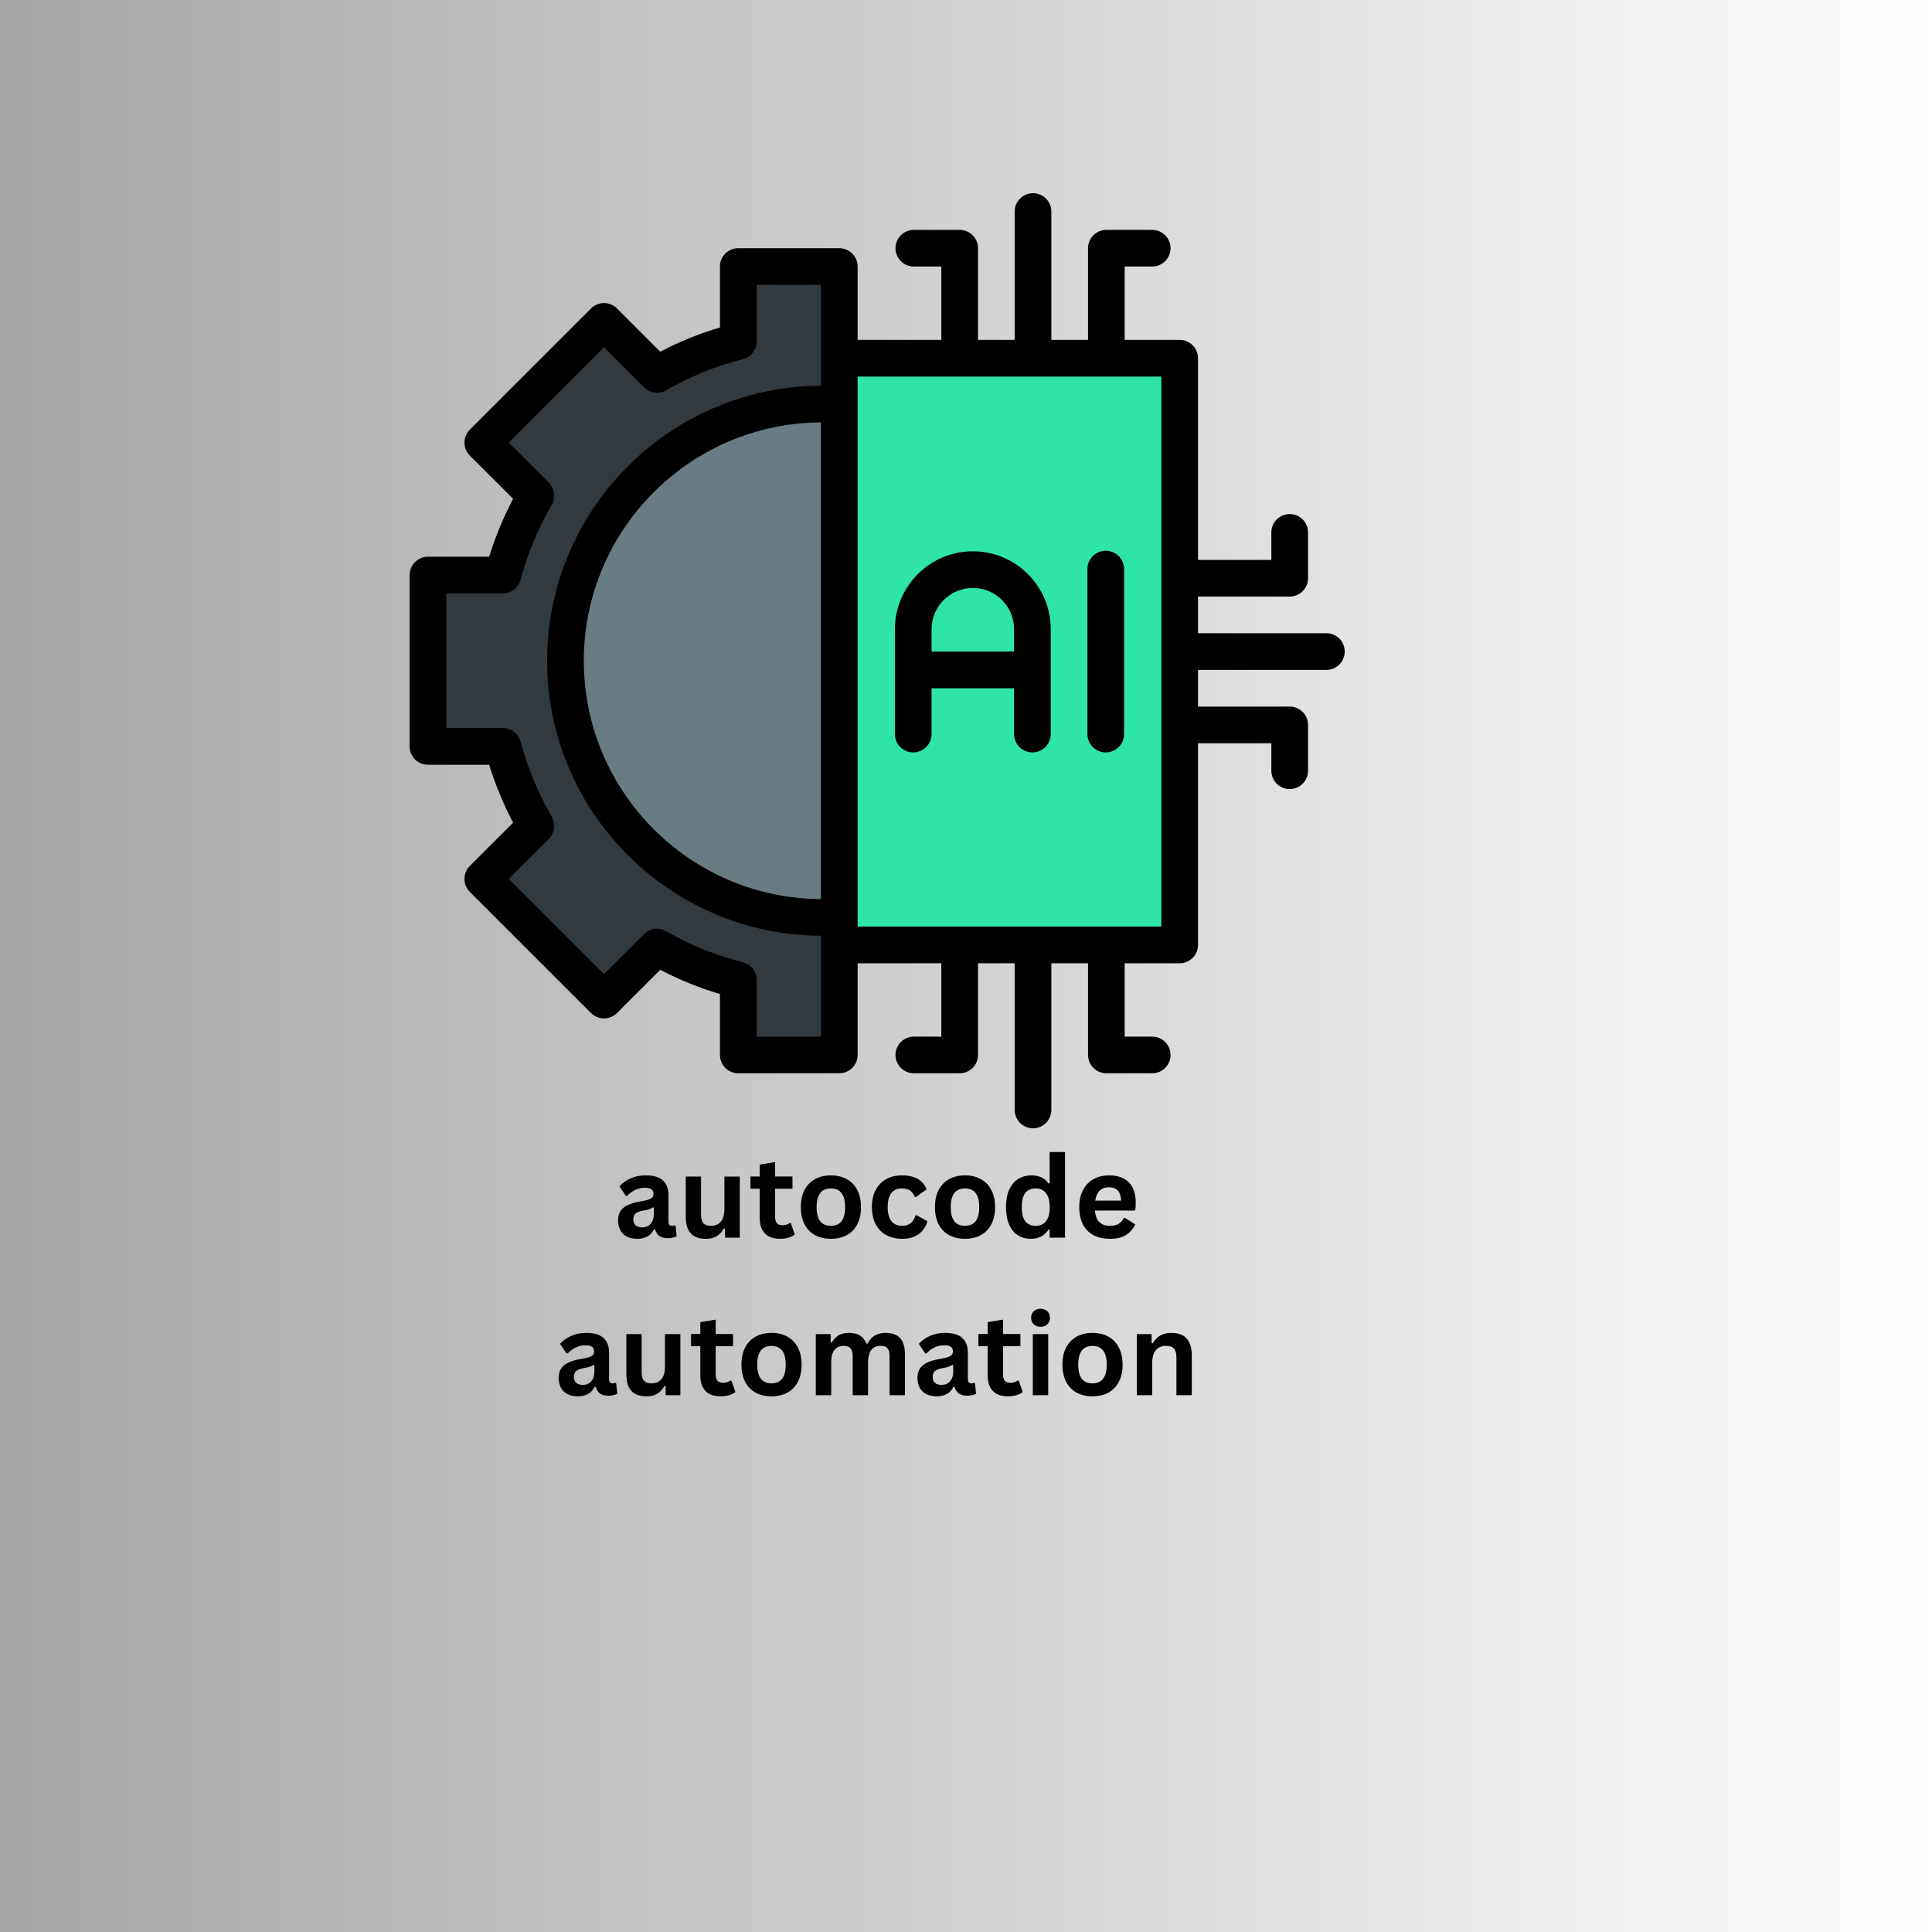 <svg xmlns="http://www.w3.org/2000/svg" xmlns:xlink="http://www.w3.org/1999/xlink" width="500" zoomAndPan="magnify" viewBox="0 0 375 375" height="500" preserveAspectRatio="xMidYMid meet" version="1.0"><defs><g/><linearGradient x1="0" gradientTransform="matrix(0.75, 0, 0, 0.75, 0, 0)" y1="250" x2="500" gradientUnits="userSpaceOnUse" y2="250" id="54606c2d39"><stop stop-opacity="1" stop-color="rgb(65.099%, 65.099%, 65.099%)" offset="0"/><stop stop-opacity="1" stop-color="rgb(65.234%, 65.234%, 65.234%)" offset="0.008"/><stop stop-opacity="1" stop-color="rgb(65.508%, 65.508%, 65.508%)" offset="0.016"/><stop stop-opacity="1" stop-color="rgb(65.781%, 65.781%, 65.781%)" offset="0.023"/><stop stop-opacity="1" stop-color="rgb(66.052%, 66.052%, 66.052%)" offset="0.031"/><stop stop-opacity="1" stop-color="rgb(66.325%, 66.325%, 66.325%)" offset="0.039"/><stop stop-opacity="1" stop-color="rgb(66.599%, 66.599%, 66.599%)" offset="0.047"/><stop stop-opacity="1" stop-color="rgb(66.872%, 66.872%, 66.872%)" offset="0.055"/><stop stop-opacity="1" stop-color="rgb(67.143%, 67.143%, 67.143%)" offset="0.062"/><stop stop-opacity="1" stop-color="rgb(67.416%, 67.416%, 67.416%)" offset="0.07"/><stop stop-opacity="1" stop-color="rgb(67.69%, 67.69%, 67.69%)" offset="0.078"/><stop stop-opacity="1" stop-color="rgb(67.961%, 67.961%, 67.961%)" offset="0.086"/><stop stop-opacity="1" stop-color="rgb(68.234%, 68.234%, 68.234%)" offset="0.094"/><stop stop-opacity="1" stop-color="rgb(68.507%, 68.507%, 68.507%)" offset="0.102"/><stop stop-opacity="1" stop-color="rgb(68.779%, 68.779%, 68.779%)" offset="0.109"/><stop stop-opacity="1" stop-color="rgb(69.052%, 69.052%, 69.052%)" offset="0.117"/><stop stop-opacity="1" stop-color="rgb(69.325%, 69.325%, 69.325%)" offset="0.125"/><stop stop-opacity="1" stop-color="rgb(69.597%, 69.597%, 69.597%)" offset="0.133"/><stop stop-opacity="1" stop-color="rgb(69.87%, 69.87%, 69.87%)" offset="0.141"/><stop stop-opacity="1" stop-color="rgb(70.143%, 70.143%, 70.143%)" offset="0.148"/><stop stop-opacity="1" stop-color="rgb(70.416%, 70.416%, 70.416%)" offset="0.156"/><stop stop-opacity="1" stop-color="rgb(70.688%, 70.688%, 70.688%)" offset="0.164"/><stop stop-opacity="1" stop-color="rgb(70.961%, 70.961%, 70.961%)" offset="0.172"/><stop stop-opacity="1" stop-color="rgb(71.234%, 71.234%, 71.234%)" offset="0.18"/><stop stop-opacity="1" stop-color="rgb(71.506%, 71.506%, 71.506%)" offset="0.188"/><stop stop-opacity="1" stop-color="rgb(71.779%, 71.779%, 71.779%)" offset="0.195"/><stop stop-opacity="1" stop-color="rgb(72.052%, 72.052%, 72.052%)" offset="0.203"/><stop stop-opacity="1" stop-color="rgb(72.324%, 72.324%, 72.324%)" offset="0.211"/><stop stop-opacity="1" stop-color="rgb(72.597%, 72.597%, 72.597%)" offset="0.219"/><stop stop-opacity="1" stop-color="rgb(72.87%, 72.87%, 72.87%)" offset="0.227"/><stop stop-opacity="1" stop-color="rgb(73.141%, 73.141%, 73.141%)" offset="0.234"/><stop stop-opacity="1" stop-color="rgb(73.415%, 73.415%, 73.415%)" offset="0.242"/><stop stop-opacity="1" stop-color="rgb(73.688%, 73.688%, 73.688%)" offset="0.25"/><stop stop-opacity="1" stop-color="rgb(73.959%, 73.959%, 73.959%)" offset="0.258"/><stop stop-opacity="1" stop-color="rgb(74.232%, 74.232%, 74.232%)" offset="0.266"/><stop stop-opacity="1" stop-color="rgb(74.506%, 74.506%, 74.506%)" offset="0.273"/><stop stop-opacity="1" stop-color="rgb(74.779%, 74.779%, 74.779%)" offset="0.281"/><stop stop-opacity="1" stop-color="rgb(75.05%, 75.05%, 75.05%)" offset="0.289"/><stop stop-opacity="1" stop-color="rgb(75.323%, 75.323%, 75.323%)" offset="0.297"/><stop stop-opacity="1" stop-color="rgb(75.597%, 75.597%, 75.597%)" offset="0.305"/><stop stop-opacity="1" stop-color="rgb(75.868%, 75.868%, 75.868%)" offset="0.312"/><stop stop-opacity="1" stop-color="rgb(76.141%, 76.141%, 76.141%)" offset="0.32"/><stop stop-opacity="1" stop-color="rgb(76.414%, 76.414%, 76.414%)" offset="0.328"/><stop stop-opacity="1" stop-color="rgb(76.686%, 76.686%, 76.686%)" offset="0.336"/><stop stop-opacity="1" stop-color="rgb(76.959%, 76.959%, 76.959%)" offset="0.344"/><stop stop-opacity="1" stop-color="rgb(77.232%, 77.232%, 77.232%)" offset="0.352"/><stop stop-opacity="1" stop-color="rgb(77.504%, 77.504%, 77.504%)" offset="0.359"/><stop stop-opacity="1" stop-color="rgb(77.777%, 77.777%, 77.777%)" offset="0.367"/><stop stop-opacity="1" stop-color="rgb(78.05%, 78.05%, 78.05%)" offset="0.375"/><stop stop-opacity="1" stop-color="rgb(78.322%, 78.322%, 78.322%)" offset="0.383"/><stop stop-opacity="1" stop-color="rgb(78.595%, 78.595%, 78.595%)" offset="0.391"/><stop stop-opacity="1" stop-color="rgb(78.868%, 78.868%, 78.868%)" offset="0.398"/><stop stop-opacity="1" stop-color="rgb(79.141%, 79.141%, 79.141%)" offset="0.406"/><stop stop-opacity="1" stop-color="rgb(79.413%, 79.413%, 79.413%)" offset="0.414"/><stop stop-opacity="1" stop-color="rgb(79.686%, 79.686%, 79.686%)" offset="0.422"/><stop stop-opacity="1" stop-color="rgb(79.959%, 79.959%, 79.959%)" offset="0.43"/><stop stop-opacity="1" stop-color="rgb(80.231%, 80.231%, 80.231%)" offset="0.438"/><stop stop-opacity="1" stop-color="rgb(80.504%, 80.504%, 80.504%)" offset="0.445"/><stop stop-opacity="1" stop-color="rgb(80.777%, 80.777%, 80.777%)" offset="0.453"/><stop stop-opacity="1" stop-color="rgb(81.049%, 81.049%, 81.049%)" offset="0.461"/><stop stop-opacity="1" stop-color="rgb(81.322%, 81.322%, 81.322%)" offset="0.469"/><stop stop-opacity="1" stop-color="rgb(81.595%, 81.595%, 81.595%)" offset="0.477"/><stop stop-opacity="1" stop-color="rgb(81.866%, 81.866%, 81.866%)" offset="0.484"/><stop stop-opacity="1" stop-color="rgb(82.14%, 82.14%, 82.14%)" offset="0.492"/><stop stop-opacity="1" stop-color="rgb(82.413%, 82.413%, 82.413%)" offset="0.5"/><stop stop-opacity="1" stop-color="rgb(82.684%, 82.684%, 82.684%)" offset="0.508"/><stop stop-opacity="1" stop-color="rgb(82.957%, 82.957%, 82.957%)" offset="0.516"/><stop stop-opacity="1" stop-color="rgb(83.231%, 83.231%, 83.231%)" offset="0.523"/><stop stop-opacity="1" stop-color="rgb(83.504%, 83.504%, 83.504%)" offset="0.531"/><stop stop-opacity="1" stop-color="rgb(83.775%, 83.775%, 83.775%)" offset="0.539"/><stop stop-opacity="1" stop-color="rgb(84.048%, 84.048%, 84.048%)" offset="0.547"/><stop stop-opacity="1" stop-color="rgb(84.322%, 84.322%, 84.322%)" offset="0.555"/><stop stop-opacity="1" stop-color="rgb(84.593%, 84.593%, 84.593%)" offset="0.562"/><stop stop-opacity="1" stop-color="rgb(84.866%, 84.866%, 84.866%)" offset="0.57"/><stop stop-opacity="1" stop-color="rgb(85.139%, 85.139%, 85.139%)" offset="0.578"/><stop stop-opacity="1" stop-color="rgb(85.411%, 85.411%, 85.411%)" offset="0.586"/><stop stop-opacity="1" stop-color="rgb(85.684%, 85.684%, 85.684%)" offset="0.594"/><stop stop-opacity="1" stop-color="rgb(85.957%, 85.957%, 85.957%)" offset="0.602"/><stop stop-opacity="1" stop-color="rgb(86.229%, 86.229%, 86.229%)" offset="0.609"/><stop stop-opacity="1" stop-color="rgb(86.502%, 86.502%, 86.502%)" offset="0.617"/><stop stop-opacity="1" stop-color="rgb(86.775%, 86.775%, 86.775%)" offset="0.625"/><stop stop-opacity="1" stop-color="rgb(87.047%, 87.047%, 87.047%)" offset="0.633"/><stop stop-opacity="1" stop-color="rgb(87.32%, 87.32%, 87.32%)" offset="0.641"/><stop stop-opacity="1" stop-color="rgb(87.593%, 87.593%, 87.593%)" offset="0.648"/><stop stop-opacity="1" stop-color="rgb(87.866%, 87.866%, 87.866%)" offset="0.656"/><stop stop-opacity="1" stop-color="rgb(88.138%, 88.138%, 88.138%)" offset="0.664"/><stop stop-opacity="1" stop-color="rgb(88.411%, 88.411%, 88.411%)" offset="0.672"/><stop stop-opacity="1" stop-color="rgb(88.684%, 88.684%, 88.684%)" offset="0.68"/><stop stop-opacity="1" stop-color="rgb(88.956%, 88.956%, 88.956%)" offset="0.688"/><stop stop-opacity="1" stop-color="rgb(89.229%, 89.229%, 89.229%)" offset="0.695"/><stop stop-opacity="1" stop-color="rgb(89.502%, 89.502%, 89.502%)" offset="0.703"/><stop stop-opacity="1" stop-color="rgb(89.774%, 89.774%, 89.774%)" offset="0.711"/><stop stop-opacity="1" stop-color="rgb(90.047%, 90.047%, 90.047%)" offset="0.719"/><stop stop-opacity="1" stop-color="rgb(90.32%, 90.32%, 90.32%)" offset="0.727"/><stop stop-opacity="1" stop-color="rgb(90.591%, 90.591%, 90.591%)" offset="0.734"/><stop stop-opacity="1" stop-color="rgb(90.865%, 90.865%, 90.865%)" offset="0.742"/><stop stop-opacity="1" stop-color="rgb(91.138%, 91.138%, 91.138%)" offset="0.75"/><stop stop-opacity="1" stop-color="rgb(91.409%, 91.409%, 91.409%)" offset="0.758"/><stop stop-opacity="1" stop-color="rgb(91.682%, 91.682%, 91.682%)" offset="0.766"/><stop stop-opacity="1" stop-color="rgb(91.956%, 91.956%, 91.956%)" offset="0.773"/><stop stop-opacity="1" stop-color="rgb(92.229%, 92.229%, 92.229%)" offset="0.781"/><stop stop-opacity="1" stop-color="rgb(92.5%, 92.5%, 92.5%)" offset="0.789"/><stop stop-opacity="1" stop-color="rgb(92.773%, 92.773%, 92.773%)" offset="0.797"/><stop stop-opacity="1" stop-color="rgb(93.047%, 93.047%, 93.047%)" offset="0.805"/><stop stop-opacity="1" stop-color="rgb(93.318%, 93.318%, 93.318%)" offset="0.812"/><stop stop-opacity="1" stop-color="rgb(93.591%, 93.591%, 93.591%)" offset="0.82"/><stop stop-opacity="1" stop-color="rgb(93.864%, 93.864%, 93.864%)" offset="0.828"/><stop stop-opacity="1" stop-color="rgb(94.136%, 94.136%, 94.136%)" offset="0.836"/><stop stop-opacity="1" stop-color="rgb(94.409%, 94.409%, 94.409%)" offset="0.844"/><stop stop-opacity="1" stop-color="rgb(94.682%, 94.682%, 94.682%)" offset="0.852"/><stop stop-opacity="1" stop-color="rgb(94.954%, 94.954%, 94.954%)" offset="0.859"/><stop stop-opacity="1" stop-color="rgb(95.227%, 95.227%, 95.227%)" offset="0.867"/><stop stop-opacity="1" stop-color="rgb(95.5%, 95.5%, 95.5%)" offset="0.875"/><stop stop-opacity="1" stop-color="rgb(95.772%, 95.772%, 95.772%)" offset="0.883"/><stop stop-opacity="1" stop-color="rgb(96.045%, 96.045%, 96.045%)" offset="0.891"/><stop stop-opacity="1" stop-color="rgb(96.318%, 96.318%, 96.318%)" offset="0.898"/><stop stop-opacity="1" stop-color="rgb(96.591%, 96.591%, 96.591%)" offset="0.906"/><stop stop-opacity="1" stop-color="rgb(96.863%, 96.863%, 96.863%)" offset="0.914"/><stop stop-opacity="1" stop-color="rgb(97.136%, 97.136%, 97.136%)" offset="0.922"/><stop stop-opacity="1" stop-color="rgb(97.409%, 97.409%, 97.409%)" offset="0.93"/><stop stop-opacity="1" stop-color="rgb(97.681%, 97.681%, 97.681%)" offset="0.938"/><stop stop-opacity="1" stop-color="rgb(97.954%, 97.954%, 97.954%)" offset="0.945"/><stop stop-opacity="1" stop-color="rgb(98.227%, 98.227%, 98.227%)" offset="0.953"/><stop stop-opacity="1" stop-color="rgb(98.499%, 98.499%, 98.499%)" offset="0.961"/><stop stop-opacity="1" stop-color="rgb(98.772%, 98.772%, 98.772%)" offset="0.969"/><stop stop-opacity="1" stop-color="rgb(99.045%, 99.045%, 99.045%)" offset="0.977"/><stop stop-opacity="1" stop-color="rgb(99.316%, 99.316%, 99.316%)" offset="0.984"/><stop stop-opacity="1" stop-color="rgb(99.59%, 99.59%, 99.59%)" offset="0.992"/><stop stop-opacity="1" stop-color="rgb(99.863%, 99.863%, 99.863%)" offset="1"/></linearGradient><clipPath id="390b1bc1db"><path d="M 79.508 37.5 L 261.008 37.5 L 261.008 219 L 79.508 219 Z M 79.508 37.5 " clip-rule="nonzero"/></clipPath></defs><rect x="-37.5" width="450" fill="#ffffff" y="-37.5" height="450" fill-opacity="1"/><rect x="-37.5" fill="url(#54606c2d39)" width="450" y="-37.5" height="450"/><path fill="#32393f" d="M 143.301 51.734 L 143.301 66.281 C 137.484 67.738 132.312 69.906 127.527 72.676 L 117.238 62.383 L 93.715 85.906 L 104.004 96.195 C 101.238 100.98 99.07 106.152 97.609 111.617 L 83.066 111.617 L 83.066 144.883 L 97.609 144.883 C 99.07 150.348 101.238 155.52 104.004 160.305 L 93.715 170.594 L 117.238 194.117 L 127.527 183.824 C 132.312 186.594 137.484 188.762 143.301 190.219 L 143.301 204.766 L 162.906 204.766 L 162.906 183.41 L 165.984 180.684 L 162.906 177.961 L 138.465 128.25 L 162.906 78.539 L 165.984 72.496 L 162.906 69.531 L 162.906 51.734 Z M 143.301 51.734 " fill-opacity="1" fill-rule="nonzero"/><path fill="#697c84" d="M 162.906 78.59 L 182.832 124.266 L 162.906 178.008 C 162.285 178.086 160.699 178.125 159.578 178.125 C 132.062 178.125 109.758 155.816 109.758 128.301 C 109.758 100.781 132.062 78.477 159.578 78.477 C 160.699 78.477 162.285 78.516 162.906 78.59 Z M 162.906 78.59 " fill-opacity="1" fill-rule="nonzero"/><path fill="#2ee5a7" d="M 162.906 69.531 C 162.906 74.258 162.906 179.242 162.906 183.41 C 170.863 183.41 221.109 183.41 228.977 183.41 C 228.977 169.777 228.977 82.906 228.977 69.531 C 226.91 69.531 164.352 69.531 162.906 69.531 Z M 162.906 69.531 " fill-opacity="1" fill-rule="nonzero"/><path fill="#000000" d="M 188.824 107.008 C 180.484 107.008 173.699 113.793 173.699 122.133 L 173.699 142.484 C 173.699 144.449 175.293 146.043 177.258 146.043 C 179.223 146.043 180.816 144.449 180.816 142.484 L 180.816 133.59 L 196.832 133.59 L 196.832 142.484 C 196.832 144.449 198.426 146.043 200.391 146.043 C 202.355 146.043 203.949 144.449 203.949 142.484 L 203.949 122.133 C 203.949 113.773 197.184 107.008 188.824 107.008 Z M 180.816 126.469 L 180.816 122.133 C 180.816 117.719 184.41 114.125 188.824 114.125 C 193.25 114.125 196.832 117.707 196.832 122.133 L 196.832 126.469 Z M 180.816 126.469 " fill-opacity="1" fill-rule="nonzero"/><path fill="#000000" d="M 214.625 106.898 C 212.66 106.898 211.066 108.492 211.066 110.457 L 211.066 142.484 C 211.066 144.449 212.66 146.043 214.625 146.043 C 216.59 146.043 218.184 144.449 218.184 142.484 L 218.184 110.457 C 218.184 108.492 216.59 106.898 214.625 106.898 Z M 214.625 106.898 " fill-opacity="1" fill-rule="nonzero"/><g clip-path="url(#390b1bc1db)"><path fill="#000000" d="M 257.449 122.91 L 232.535 122.91 C 232.535 120.75 232.535 117.91 232.535 115.793 L 250.328 115.793 C 252.297 115.793 253.891 114.199 253.891 112.234 L 253.891 103.34 C 253.891 101.371 252.297 99.781 250.328 99.781 C 248.363 99.781 246.77 101.371 246.77 103.34 L 246.77 108.676 L 232.535 108.676 L 232.535 69.531 C 232.535 67.562 230.941 65.969 228.977 65.969 L 218.301 65.969 L 218.301 51.734 L 223.641 51.734 C 225.605 51.734 227.199 50.141 227.199 48.176 C 227.199 46.211 225.605 44.617 223.641 44.617 L 214.742 44.617 C 212.777 44.617 211.184 46.211 211.184 48.176 L 211.184 65.969 L 204.066 65.969 L 204.066 41.059 C 204.066 39.094 202.473 37.5 200.508 37.5 C 198.543 37.5 196.949 39.094 196.949 41.059 L 196.949 65.969 L 189.828 65.969 L 189.828 48.176 C 189.828 46.211 188.234 44.617 186.27 44.617 L 177.375 44.617 C 175.41 44.617 173.816 46.211 173.816 48.176 C 173.816 50.141 175.41 51.734 177.375 51.734 L 182.711 51.734 L 182.711 65.969 L 166.465 65.969 L 166.465 51.734 C 166.465 49.77 164.871 48.176 162.906 48.176 L 143.301 48.176 C 141.336 48.176 139.742 49.77 139.742 51.734 L 139.742 63.562 C 135.707 64.758 131.879 66.309 128.152 68.266 L 119.754 59.867 C 118.363 58.477 116.109 58.477 114.719 59.867 L 91.195 83.391 C 89.809 84.781 89.809 87.035 91.195 88.426 L 99.598 96.82 C 97.703 100.426 96.145 104.188 94.938 108.059 L 83.066 108.059 C 81.102 108.059 79.508 109.652 79.508 111.617 L 79.508 144.883 C 79.508 146.848 81.102 148.441 83.066 148.441 L 94.938 148.441 C 96.145 152.312 97.703 156.074 99.598 159.68 L 91.195 168.074 C 89.809 169.465 89.809 171.719 91.195 173.109 L 114.719 196.633 C 116.109 198.023 118.363 198.023 119.754 196.633 L 128.152 188.234 C 131.879 190.191 135.707 191.746 139.742 192.938 L 139.742 204.766 C 139.742 206.73 141.336 208.324 143.301 208.324 L 162.906 208.324 C 164.871 208.324 166.465 206.73 166.465 204.766 L 166.465 186.969 L 182.711 186.969 L 182.711 201.207 L 177.375 201.207 C 175.41 201.207 173.816 202.801 173.816 204.766 C 173.816 206.73 175.41 208.324 177.375 208.324 L 186.27 208.324 C 188.234 208.324 189.828 206.73 189.828 204.766 L 189.828 186.969 L 196.949 186.969 L 196.949 215.441 C 196.949 217.406 198.543 219 200.508 219 C 202.473 219 204.066 217.406 204.066 215.441 L 204.066 186.969 L 211.184 186.969 L 211.184 204.766 C 211.184 206.73 212.777 208.324 214.742 208.324 L 223.641 208.324 C 225.605 208.324 227.199 206.73 227.199 204.766 C 227.199 202.801 225.605 201.207 223.641 201.207 L 218.301 201.207 L 218.301 186.969 L 228.977 186.969 C 230.941 186.969 232.535 185.375 232.535 183.41 C 232.535 179.691 232.535 150.031 232.535 144.266 L 246.77 144.266 L 246.77 149.602 C 246.77 151.566 248.363 153.16 250.328 153.16 C 252.297 153.16 253.891 151.566 253.891 149.602 L 253.891 140.707 C 253.891 138.742 252.297 137.148 250.328 137.148 L 232.535 137.148 C 232.535 134.984 232.535 132.148 232.535 130.031 L 257.449 130.031 C 259.414 130.031 261.008 128.438 261.008 126.469 C 261.008 124.504 259.414 122.91 257.449 122.91 Z M 159.348 174.512 C 133.945 174.387 113.316 153.684 113.316 128.25 C 113.316 102.816 133.945 82.113 159.348 81.988 Z M 159.348 74.871 C 130.02 74.996 106.199 98.891 106.199 128.25 C 106.199 157.609 130.02 181.504 159.348 181.629 C 159.348 186.547 159.348 198.738 159.348 201.207 L 146.859 201.207 L 146.859 190.219 C 146.859 188.586 145.75 187.164 144.168 186.77 C 138.887 185.445 134.027 183.473 129.309 180.742 C 127.914 179.938 126.148 180.168 125.008 181.309 L 117.238 189.082 L 98.746 170.594 L 106.523 162.82 C 107.66 161.684 107.895 159.918 107.086 158.523 C 104.438 153.941 102.406 149.043 101.047 143.965 C 100.633 142.41 99.223 141.324 97.609 141.324 L 86.625 141.324 L 86.625 115.176 L 97.609 115.176 C 99.223 115.176 100.633 114.094 101.047 112.535 C 102.406 107.457 104.438 102.559 107.086 97.977 C 107.895 96.582 107.66 94.82 106.52 93.68 L 98.746 85.906 L 117.238 67.418 L 125.008 75.191 C 126.148 76.332 127.91 76.562 129.309 75.758 C 134.023 73.027 138.887 71.055 144.168 69.73 C 145.75 69.336 146.859 67.914 146.859 66.281 L 146.859 55.293 L 159.348 55.293 C 159.348 59.875 159.348 70.273 159.348 74.871 Z M 225.418 179.852 L 166.465 179.852 L 166.465 73.09 L 225.418 73.09 Z M 225.418 179.852 " fill-opacity="1" fill-rule="nonzero"/></g><g fill="#000000" fill-opacity="1"><g transform="translate(119.062, 240.232)"><g><path d="M 4.625 0.219 C 3.863 0.219 3.203 0.082 2.641 -0.188 C 2.086 -0.469 1.66 -0.879 1.359 -1.422 C 1.055 -1.961 0.906 -2.613 0.906 -3.375 C 0.906 -4.082 1.055 -4.672 1.359 -5.141 C 1.66 -5.617 2.125 -6.008 2.75 -6.312 C 3.383 -6.625 4.211 -6.863 5.234 -7.031 C 5.941 -7.145 6.477 -7.27 6.844 -7.406 C 7.219 -7.539 7.469 -7.691 7.594 -7.859 C 7.719 -8.035 7.781 -8.254 7.781 -8.516 C 7.781 -8.898 7.648 -9.191 7.391 -9.391 C 7.129 -9.586 6.688 -9.688 6.062 -9.688 C 5.406 -9.688 4.781 -9.539 4.188 -9.25 C 3.594 -8.957 3.078 -8.57 2.641 -8.094 L 2.422 -8.094 L 1.172 -9.969 C 1.773 -10.633 2.508 -11.156 3.375 -11.531 C 4.238 -11.906 5.188 -12.094 6.219 -12.094 C 7.789 -12.094 8.926 -11.758 9.625 -11.094 C 10.332 -10.426 10.688 -9.477 10.688 -8.25 L 10.688 -3.094 C 10.688 -2.562 10.914 -2.297 11.375 -2.297 C 11.562 -2.297 11.738 -2.332 11.906 -2.406 L 12.062 -2.359 L 12.281 -0.281 C 12.113 -0.176 11.879 -0.086 11.578 -0.016 C 11.285 0.055 10.969 0.094 10.625 0.094 C 9.906 0.094 9.348 -0.039 8.953 -0.312 C 8.555 -0.594 8.27 -1.023 8.094 -1.609 L 7.875 -1.625 C 7.289 -0.395 6.207 0.219 4.625 0.219 Z M 5.578 -2 C 6.266 -2 6.812 -2.227 7.219 -2.688 C 7.633 -3.156 7.844 -3.801 7.844 -4.625 L 7.844 -5.828 L 7.641 -5.875 C 7.461 -5.727 7.227 -5.609 6.938 -5.516 C 6.645 -5.422 6.227 -5.328 5.688 -5.234 C 5.039 -5.117 4.57 -4.93 4.281 -4.672 C 4 -4.41 3.859 -4.039 3.859 -3.562 C 3.859 -3.051 4.008 -2.66 4.312 -2.391 C 4.613 -2.129 5.035 -2 5.578 -2 Z M 5.578 -2 "/></g></g></g><g fill="#000000" fill-opacity="1"><g transform="translate(131.575, 240.232)"><g><path d="M 5.438 0.219 C 4.102 0.219 3.117 -0.141 2.484 -0.859 C 1.848 -1.586 1.531 -2.633 1.531 -4 L 1.531 -11.859 L 4.5 -11.859 L 4.5 -4.375 C 4.5 -3.656 4.656 -3.129 4.969 -2.797 C 5.281 -2.461 5.766 -2.297 6.422 -2.297 C 7.242 -2.297 7.883 -2.566 8.344 -3.109 C 8.801 -3.648 9.031 -4.5 9.031 -5.656 L 9.031 -11.859 L 12.016 -11.859 L 12.016 0 L 9.156 0 L 9.156 -1.75 L 8.922 -1.797 C 8.547 -1.117 8.082 -0.613 7.531 -0.281 C 6.988 0.051 6.289 0.219 5.438 0.219 Z M 5.438 0.219 "/></g></g></g><g fill="#000000" fill-opacity="1"><g transform="translate(145.303, 240.232)"><g><path d="M 8.188 -2.828 L 8.969 -0.625 C 8.645 -0.352 8.238 -0.145 7.75 0 C 7.258 0.145 6.707 0.219 6.094 0.219 C 4.801 0.219 3.82 -0.129 3.156 -0.828 C 2.488 -1.523 2.156 -2.539 2.156 -3.875 L 2.156 -9.516 L 0.359 -9.516 L 0.359 -11.875 L 2.156 -11.875 L 2.156 -14.188 L 5.141 -14.672 L 5.141 -11.875 L 8.516 -11.875 L 8.516 -9.516 L 5.141 -9.516 L 5.141 -4.094 C 5.141 -3.5 5.258 -3.066 5.5 -2.797 C 5.75 -2.535 6.109 -2.406 6.578 -2.406 C 7.109 -2.406 7.566 -2.547 7.953 -2.828 Z M 8.188 -2.828 "/></g></g></g><g fill="#000000" fill-opacity="1"><g transform="translate(154.383, 240.232)"><g><path d="M 6.891 0.219 C 5.734 0.219 4.711 -0.016 3.828 -0.484 C 2.953 -0.961 2.27 -1.66 1.781 -2.578 C 1.301 -3.504 1.062 -4.617 1.062 -5.922 C 1.062 -7.234 1.301 -8.348 1.781 -9.266 C 2.27 -10.191 2.953 -10.895 3.828 -11.375 C 4.711 -11.852 5.734 -12.094 6.891 -12.094 C 8.055 -12.094 9.078 -11.852 9.953 -11.375 C 10.836 -10.895 11.52 -10.191 12 -9.266 C 12.488 -8.348 12.734 -7.234 12.734 -5.922 C 12.734 -4.617 12.488 -3.504 12 -2.578 C 11.52 -1.66 10.836 -0.961 9.953 -0.484 C 9.078 -0.016 8.055 0.219 6.891 0.219 Z M 6.891 -2.297 C 8.734 -2.297 9.656 -3.504 9.656 -5.922 C 9.656 -7.18 9.414 -8.102 8.938 -8.688 C 8.469 -9.27 7.785 -9.562 6.891 -9.562 C 5.047 -9.562 4.125 -8.348 4.125 -5.922 C 4.125 -3.504 5.047 -2.297 6.891 -2.297 Z M 6.891 -2.297 "/></g></g></g><g fill="#000000" fill-opacity="1"><g transform="translate(168.176, 240.232)"><g><path d="M 6.922 0.219 C 5.773 0.219 4.758 -0.016 3.875 -0.484 C 2.988 -0.961 2.297 -1.664 1.797 -2.594 C 1.305 -3.52 1.062 -4.629 1.062 -5.922 C 1.062 -7.234 1.305 -8.348 1.797 -9.266 C 2.297 -10.191 2.984 -10.895 3.859 -11.375 C 4.734 -11.852 5.734 -12.094 6.859 -12.094 C 9.367 -12.094 10.973 -11.188 11.672 -9.375 L 9.625 -7.906 L 9.406 -7.906 C 9.156 -8.469 8.832 -8.883 8.438 -9.156 C 8.051 -9.426 7.523 -9.562 6.859 -9.562 C 6.004 -9.562 5.332 -9.266 4.844 -8.672 C 4.363 -8.078 4.125 -7.16 4.125 -5.922 C 4.125 -4.703 4.367 -3.789 4.859 -3.188 C 5.348 -2.594 6.035 -2.297 6.922 -2.297 C 7.566 -2.297 8.113 -2.469 8.562 -2.812 C 9.008 -3.164 9.328 -3.672 9.516 -4.328 L 9.75 -4.344 L 11.859 -3.188 C 11.555 -2.176 11 -1.352 10.188 -0.719 C 9.375 -0.094 8.285 0.219 6.922 0.219 Z M 6.922 0.219 "/></g></g></g><g fill="#000000" fill-opacity="1"><g transform="translate(180.409, 240.232)"><g><path d="M 6.891 0.219 C 5.734 0.219 4.711 -0.016 3.828 -0.484 C 2.953 -0.961 2.27 -1.66 1.781 -2.578 C 1.301 -3.504 1.062 -4.617 1.062 -5.922 C 1.062 -7.234 1.301 -8.348 1.781 -9.266 C 2.27 -10.191 2.953 -10.895 3.828 -11.375 C 4.711 -11.852 5.734 -12.094 6.891 -12.094 C 8.055 -12.094 9.078 -11.852 9.953 -11.375 C 10.836 -10.895 11.52 -10.191 12 -9.266 C 12.488 -8.348 12.734 -7.234 12.734 -5.922 C 12.734 -4.617 12.488 -3.504 12 -2.578 C 11.52 -1.66 10.836 -0.961 9.953 -0.484 C 9.078 -0.016 8.055 0.219 6.891 0.219 Z M 6.891 -2.297 C 8.734 -2.297 9.656 -3.504 9.656 -5.922 C 9.656 -7.18 9.414 -8.102 8.938 -8.688 C 8.469 -9.27 7.785 -9.562 6.891 -9.562 C 5.047 -9.562 4.125 -8.348 4.125 -5.922 C 4.125 -3.504 5.047 -2.297 6.891 -2.297 Z M 6.891 -2.297 "/></g></g></g><g fill="#000000" fill-opacity="1"><g transform="translate(194.202, 240.232)"><g><path d="M 5.859 0.219 C 4.922 0.219 4.094 -0.004 3.375 -0.453 C 2.656 -0.91 2.086 -1.598 1.672 -2.516 C 1.266 -3.441 1.062 -4.578 1.062 -5.922 C 1.062 -7.273 1.27 -8.41 1.688 -9.328 C 2.113 -10.254 2.695 -10.945 3.438 -11.406 C 4.176 -11.863 5.035 -12.094 6.016 -12.094 C 6.754 -12.094 7.395 -11.961 7.938 -11.703 C 8.477 -11.453 8.938 -11.055 9.312 -10.516 L 9.531 -10.578 L 9.531 -16.625 L 12.516 -16.625 L 12.516 0 L 9.531 0 L 9.531 -1.531 L 9.312 -1.578 C 8.977 -1.023 8.523 -0.586 7.953 -0.266 C 7.379 0.055 6.68 0.219 5.859 0.219 Z M 6.828 -2.297 C 7.672 -2.297 8.332 -2.594 8.812 -3.188 C 9.301 -3.789 9.547 -4.703 9.547 -5.922 C 9.547 -7.141 9.301 -8.051 8.812 -8.656 C 8.332 -9.258 7.672 -9.562 6.828 -9.562 C 5.953 -9.562 5.281 -9.27 4.812 -8.688 C 4.352 -8.102 4.125 -7.18 4.125 -5.922 C 4.125 -4.68 4.352 -3.766 4.812 -3.172 C 5.281 -2.586 5.953 -2.297 6.828 -2.297 Z M 6.828 -2.297 "/></g></g></g><g fill="#000000" fill-opacity="1"><g transform="translate(208.425, 240.232)"><g><path d="M 11.719 -5.266 L 4.094 -5.266 C 4.188 -4.234 4.484 -3.477 4.984 -3 C 5.484 -2.531 6.164 -2.297 7.031 -2.297 C 7.719 -2.297 8.27 -2.422 8.688 -2.672 C 9.113 -2.93 9.457 -3.32 9.719 -3.844 L 9.938 -3.844 L 11.922 -2.578 C 11.535 -1.742 10.953 -1.066 10.172 -0.547 C 9.391 -0.035 8.344 0.219 7.031 0.219 C 5.812 0.219 4.754 -0.008 3.859 -0.469 C 2.961 -0.938 2.27 -1.629 1.781 -2.547 C 1.301 -3.473 1.062 -4.598 1.062 -5.922 C 1.062 -7.273 1.316 -8.41 1.828 -9.328 C 2.336 -10.254 3.023 -10.945 3.891 -11.406 C 4.766 -11.863 5.738 -12.094 6.812 -12.094 C 8.5 -12.094 9.785 -11.645 10.672 -10.75 C 11.566 -9.863 12.016 -8.562 12.016 -6.844 C 12.016 -6.219 11.992 -5.734 11.953 -5.391 Z M 9.172 -7.188 C 9.141 -8.094 8.926 -8.75 8.531 -9.156 C 8.145 -9.57 7.57 -9.781 6.812 -9.781 C 5.312 -9.781 4.426 -8.914 4.156 -7.188 Z M 9.172 -7.188 "/></g></g></g><g fill="#000000" fill-opacity="1"><g transform="translate(107.532, 270.807)"><g><path d="M 4.625 0.219 C 3.863 0.219 3.203 0.082 2.641 -0.188 C 2.086 -0.469 1.66 -0.879 1.359 -1.422 C 1.055 -1.961 0.906 -2.613 0.906 -3.375 C 0.906 -4.082 1.055 -4.672 1.359 -5.141 C 1.66 -5.617 2.125 -6.008 2.75 -6.312 C 3.383 -6.625 4.211 -6.863 5.234 -7.031 C 5.941 -7.145 6.477 -7.27 6.844 -7.406 C 7.219 -7.539 7.469 -7.691 7.594 -7.859 C 7.719 -8.035 7.781 -8.254 7.781 -8.516 C 7.781 -8.898 7.648 -9.191 7.391 -9.391 C 7.129 -9.586 6.688 -9.688 6.062 -9.688 C 5.406 -9.688 4.781 -9.539 4.188 -9.25 C 3.594 -8.957 3.078 -8.57 2.641 -8.094 L 2.422 -8.094 L 1.172 -9.969 C 1.773 -10.633 2.508 -11.156 3.375 -11.531 C 4.238 -11.906 5.188 -12.094 6.219 -12.094 C 7.789 -12.094 8.926 -11.758 9.625 -11.094 C 10.332 -10.426 10.688 -9.477 10.688 -8.25 L 10.688 -3.094 C 10.688 -2.562 10.914 -2.297 11.375 -2.297 C 11.562 -2.297 11.738 -2.332 11.906 -2.406 L 12.062 -2.359 L 12.281 -0.281 C 12.113 -0.176 11.879 -0.086 11.578 -0.016 C 11.285 0.055 10.969 0.094 10.625 0.094 C 9.906 0.094 9.348 -0.039 8.953 -0.312 C 8.555 -0.594 8.27 -1.023 8.094 -1.609 L 7.875 -1.625 C 7.289 -0.395 6.207 0.219 4.625 0.219 Z M 5.578 -2 C 6.266 -2 6.812 -2.227 7.219 -2.688 C 7.633 -3.156 7.844 -3.801 7.844 -4.625 L 7.844 -5.828 L 7.641 -5.875 C 7.461 -5.727 7.227 -5.609 6.938 -5.516 C 6.645 -5.422 6.227 -5.328 5.688 -5.234 C 5.039 -5.117 4.57 -4.93 4.281 -4.672 C 4 -4.41 3.859 -4.039 3.859 -3.562 C 3.859 -3.051 4.008 -2.66 4.312 -2.391 C 4.613 -2.129 5.035 -2 5.578 -2 Z M 5.578 -2 "/></g></g></g><g fill="#000000" fill-opacity="1"><g transform="translate(120.044, 270.807)"><g><path d="M 5.438 0.219 C 4.102 0.219 3.117 -0.141 2.484 -0.859 C 1.848 -1.586 1.531 -2.633 1.531 -4 L 1.531 -11.859 L 4.5 -11.859 L 4.5 -4.375 C 4.5 -3.656 4.656 -3.129 4.969 -2.797 C 5.281 -2.461 5.766 -2.297 6.422 -2.297 C 7.242 -2.297 7.883 -2.566 8.344 -3.109 C 8.801 -3.648 9.031 -4.5 9.031 -5.656 L 9.031 -11.859 L 12.016 -11.859 L 12.016 0 L 9.156 0 L 9.156 -1.75 L 8.922 -1.797 C 8.547 -1.117 8.082 -0.613 7.531 -0.281 C 6.988 0.051 6.289 0.219 5.438 0.219 Z M 5.438 0.219 "/></g></g></g><g fill="#000000" fill-opacity="1"><g transform="translate(133.773, 270.807)"><g><path d="M 8.188 -2.828 L 8.969 -0.625 C 8.645 -0.352 8.238 -0.145 7.75 0 C 7.258 0.145 6.707 0.219 6.094 0.219 C 4.801 0.219 3.82 -0.129 3.156 -0.828 C 2.488 -1.523 2.156 -2.539 2.156 -3.875 L 2.156 -9.516 L 0.359 -9.516 L 0.359 -11.875 L 2.156 -11.875 L 2.156 -14.188 L 5.141 -14.672 L 5.141 -11.875 L 8.516 -11.875 L 8.516 -9.516 L 5.141 -9.516 L 5.141 -4.094 C 5.141 -3.5 5.258 -3.066 5.5 -2.797 C 5.75 -2.535 6.109 -2.406 6.578 -2.406 C 7.109 -2.406 7.566 -2.547 7.953 -2.828 Z M 8.188 -2.828 "/></g></g></g><g fill="#000000" fill-opacity="1"><g transform="translate(142.853, 270.807)"><g><path d="M 6.891 0.219 C 5.734 0.219 4.711 -0.016 3.828 -0.484 C 2.953 -0.961 2.27 -1.66 1.781 -2.578 C 1.301 -3.504 1.062 -4.617 1.062 -5.922 C 1.062 -7.234 1.301 -8.348 1.781 -9.266 C 2.27 -10.191 2.953 -10.895 3.828 -11.375 C 4.711 -11.852 5.734 -12.094 6.891 -12.094 C 8.055 -12.094 9.078 -11.852 9.953 -11.375 C 10.836 -10.895 11.52 -10.191 12 -9.266 C 12.488 -8.348 12.734 -7.234 12.734 -5.922 C 12.734 -4.617 12.488 -3.504 12 -2.578 C 11.52 -1.66 10.836 -0.961 9.953 -0.484 C 9.078 -0.016 8.055 0.219 6.891 0.219 Z M 6.891 -2.297 C 8.734 -2.297 9.656 -3.504 9.656 -5.922 C 9.656 -7.18 9.414 -8.102 8.938 -8.688 C 8.469 -9.27 7.785 -9.562 6.891 -9.562 C 5.047 -9.562 4.125 -8.348 4.125 -5.922 C 4.125 -3.504 5.047 -2.297 6.891 -2.297 Z M 6.891 -2.297 "/></g></g></g><g fill="#000000" fill-opacity="1"><g transform="translate(156.646, 270.807)"><g><path d="M 1.703 0 L 1.703 -11.859 L 4.578 -11.859 L 4.578 -10.266 L 4.797 -10.234 C 5.18 -10.867 5.633 -11.336 6.156 -11.641 C 6.676 -11.941 7.344 -12.094 8.156 -12.094 C 9.051 -12.094 9.77 -11.914 10.312 -11.562 C 10.863 -11.207 11.266 -10.688 11.516 -10 L 11.734 -10 C 12.098 -10.707 12.566 -11.234 13.141 -11.578 C 13.723 -11.922 14.445 -12.094 15.312 -12.094 C 17.77 -12.094 19 -10.723 19 -7.984 L 19 0 L 16.016 0 L 16.016 -7.609 C 16.016 -8.305 15.879 -8.805 15.609 -9.109 C 15.336 -9.422 14.898 -9.578 14.297 -9.578 C 12.66 -9.578 11.844 -8.484 11.844 -6.297 L 11.844 0 L 8.859 0 L 8.859 -7.609 C 8.859 -8.305 8.719 -8.805 8.438 -9.109 C 8.164 -9.422 7.727 -9.578 7.125 -9.578 C 6.363 -9.578 5.766 -9.316 5.328 -8.797 C 4.898 -8.285 4.688 -7.473 4.688 -6.359 L 4.688 0 Z M 1.703 0 "/></g></g></g><g fill="#000000" fill-opacity="1"><g transform="translate(177.174, 270.807)"><g><path d="M 4.625 0.219 C 3.863 0.219 3.203 0.082 2.641 -0.188 C 2.086 -0.469 1.66 -0.879 1.359 -1.422 C 1.055 -1.961 0.906 -2.613 0.906 -3.375 C 0.906 -4.082 1.055 -4.672 1.359 -5.141 C 1.66 -5.617 2.125 -6.008 2.75 -6.312 C 3.383 -6.625 4.211 -6.863 5.234 -7.031 C 5.941 -7.145 6.477 -7.27 6.844 -7.406 C 7.219 -7.539 7.469 -7.691 7.594 -7.859 C 7.719 -8.035 7.781 -8.254 7.781 -8.516 C 7.781 -8.898 7.648 -9.191 7.391 -9.391 C 7.129 -9.586 6.688 -9.688 6.062 -9.688 C 5.406 -9.688 4.781 -9.539 4.188 -9.25 C 3.594 -8.957 3.078 -8.57 2.641 -8.094 L 2.422 -8.094 L 1.172 -9.969 C 1.773 -10.633 2.508 -11.156 3.375 -11.531 C 4.238 -11.906 5.188 -12.094 6.219 -12.094 C 7.789 -12.094 8.926 -11.758 9.625 -11.094 C 10.332 -10.426 10.688 -9.477 10.688 -8.25 L 10.688 -3.094 C 10.688 -2.562 10.914 -2.297 11.375 -2.297 C 11.562 -2.297 11.738 -2.332 11.906 -2.406 L 12.062 -2.359 L 12.281 -0.281 C 12.113 -0.176 11.879 -0.086 11.578 -0.016 C 11.285 0.055 10.969 0.094 10.625 0.094 C 9.906 0.094 9.348 -0.039 8.953 -0.312 C 8.555 -0.594 8.27 -1.023 8.094 -1.609 L 7.875 -1.625 C 7.289 -0.395 6.207 0.219 4.625 0.219 Z M 5.578 -2 C 6.266 -2 6.812 -2.227 7.219 -2.688 C 7.633 -3.156 7.844 -3.801 7.844 -4.625 L 7.844 -5.828 L 7.641 -5.875 C 7.461 -5.727 7.227 -5.609 6.938 -5.516 C 6.645 -5.422 6.227 -5.328 5.688 -5.234 C 5.039 -5.117 4.57 -4.93 4.281 -4.672 C 4 -4.41 3.859 -4.039 3.859 -3.562 C 3.859 -3.051 4.008 -2.66 4.312 -2.391 C 4.613 -2.129 5.035 -2 5.578 -2 Z M 5.578 -2 "/></g></g></g><g fill="#000000" fill-opacity="1"><g transform="translate(189.547, 270.807)"><g><path d="M 8.188 -2.828 L 8.969 -0.625 C 8.645 -0.352 8.238 -0.145 7.75 0 C 7.258 0.145 6.707 0.219 6.094 0.219 C 4.801 0.219 3.82 -0.129 3.156 -0.828 C 2.488 -1.523 2.156 -2.539 2.156 -3.875 L 2.156 -9.516 L 0.359 -9.516 L 0.359 -11.875 L 2.156 -11.875 L 2.156 -14.188 L 5.141 -14.672 L 5.141 -11.875 L 8.516 -11.875 L 8.516 -9.516 L 5.141 -9.516 L 5.141 -4.094 C 5.141 -3.5 5.258 -3.066 5.5 -2.797 C 5.75 -2.535 6.109 -2.406 6.578 -2.406 C 7.109 -2.406 7.566 -2.547 7.953 -2.828 Z M 8.188 -2.828 "/></g></g></g><g fill="#000000" fill-opacity="1"><g transform="translate(198.767, 270.807)"><g><path d="M 3.188 -13.281 C 2.656 -13.281 2.219 -13.441 1.875 -13.766 C 1.539 -14.098 1.375 -14.52 1.375 -15.031 C 1.375 -15.539 1.539 -15.957 1.875 -16.281 C 2.219 -16.613 2.656 -16.781 3.188 -16.781 C 3.551 -16.781 3.875 -16.703 4.156 -16.547 C 4.438 -16.398 4.648 -16.195 4.797 -15.938 C 4.953 -15.676 5.031 -15.375 5.031 -15.031 C 5.031 -14.695 4.953 -14.395 4.797 -14.125 C 4.648 -13.863 4.438 -13.656 4.156 -13.5 C 3.875 -13.352 3.551 -13.281 3.188 -13.281 Z M 1.703 0 L 1.703 -11.859 L 4.688 -11.859 L 4.688 0 Z M 1.703 0 "/></g></g></g><g fill="#000000" fill-opacity="1"><g transform="translate(205.158, 270.807)"><g><path d="M 6.891 0.219 C 5.734 0.219 4.711 -0.016 3.828 -0.484 C 2.953 -0.961 2.27 -1.66 1.781 -2.578 C 1.301 -3.504 1.062 -4.617 1.062 -5.922 C 1.062 -7.234 1.301 -8.348 1.781 -9.266 C 2.27 -10.191 2.953 -10.895 3.828 -11.375 C 4.711 -11.852 5.734 -12.094 6.891 -12.094 C 8.055 -12.094 9.078 -11.852 9.953 -11.375 C 10.836 -10.895 11.52 -10.191 12 -9.266 C 12.488 -8.348 12.734 -7.234 12.734 -5.922 C 12.734 -4.617 12.488 -3.504 12 -2.578 C 11.52 -1.66 10.836 -0.961 9.953 -0.484 C 9.078 -0.016 8.055 0.219 6.891 0.219 Z M 6.891 -2.297 C 8.734 -2.297 9.656 -3.504 9.656 -5.922 C 9.656 -7.18 9.414 -8.102 8.938 -8.688 C 8.469 -9.27 7.785 -9.562 6.891 -9.562 C 5.047 -9.562 4.125 -8.348 4.125 -5.922 C 4.125 -3.504 5.047 -2.297 6.891 -2.297 Z M 6.891 -2.297 "/></g></g></g><g fill="#000000" fill-opacity="1"><g transform="translate(218.951, 270.807)"><g><path d="M 1.703 0 L 1.703 -11.859 L 4.578 -11.859 L 4.578 -10.125 L 4.797 -10.062 C 5.535 -11.414 6.734 -12.094 8.391 -12.094 C 9.766 -12.094 10.77 -11.719 11.406 -10.969 C 12.051 -10.227 12.375 -9.145 12.375 -7.719 L 12.375 0 L 9.391 0 L 9.391 -7.344 C 9.391 -8.133 9.227 -8.703 8.906 -9.047 C 8.594 -9.398 8.094 -9.578 7.406 -9.578 C 6.551 -9.578 5.883 -9.301 5.406 -8.75 C 4.926 -8.195 4.688 -7.328 4.688 -6.141 L 4.688 0 Z M 1.703 0 "/></g></g></g></svg>